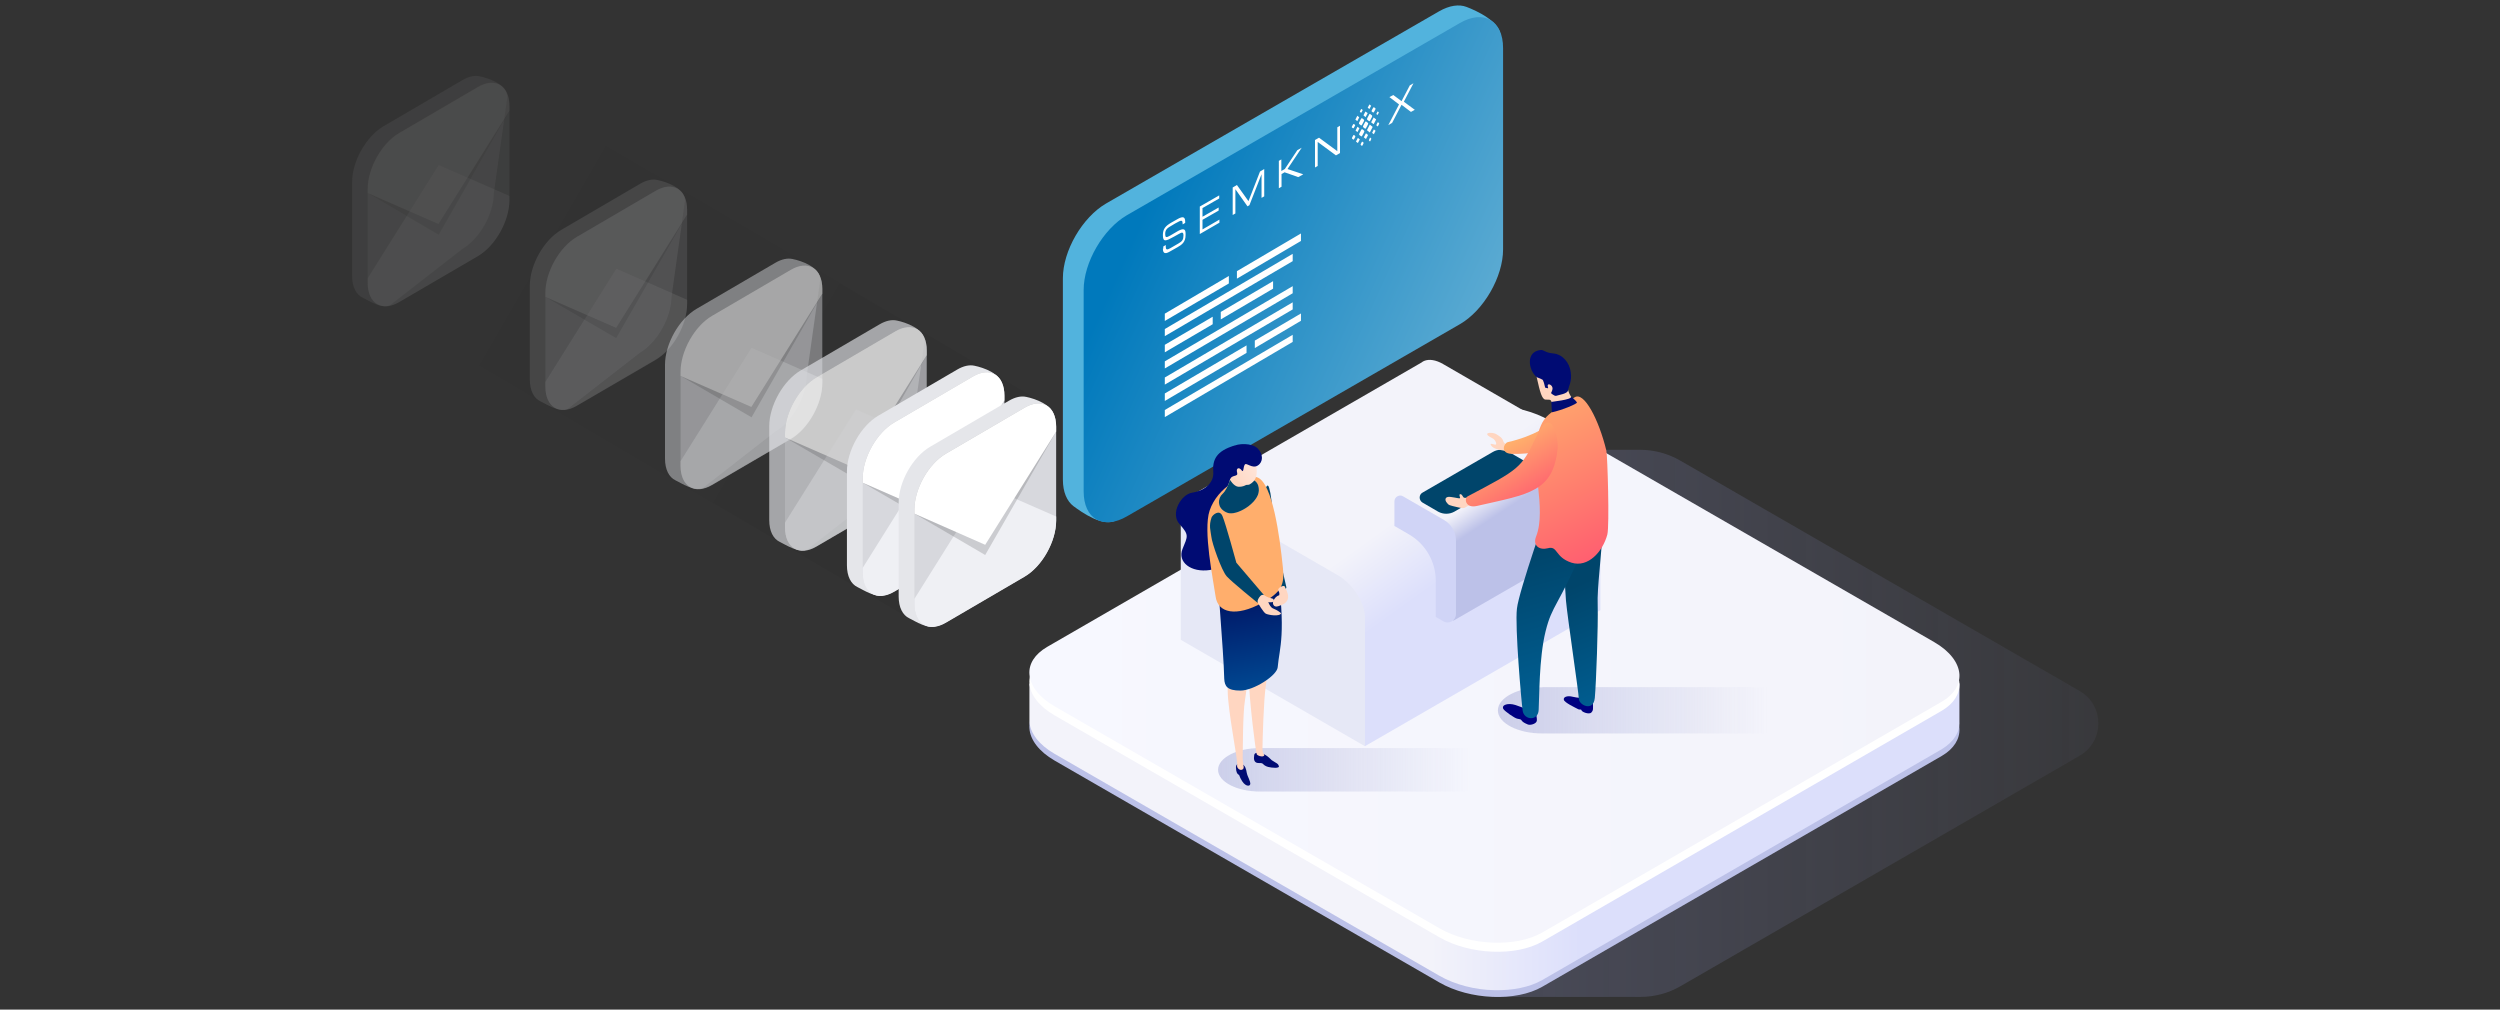 <svg viewBox="0 0 1300 525" fill="none" xmlns="http://www.w3.org/2000/svg"><rect x="0" y="0" width="1300" height="525" fill="#333333" stroke="none"/><path d="M575.2 105.8L748.3 5.9c5.4-3.1 10.4-3.8 14.3-2.3 5 1.9 17.8 7.6 17.8 15.6l-9.6 104.3c0 14.3-10.1 31.8-22.5 38.9L580.5 270.5c-6.8 3.9-18.1-4.2-22.3-7.3-3.4-2.6-5.5-7.3-5.5-13.8V144.7c0-14.3 10.1-31.7 22.5-38.9z" fill="#52B3DD"/><path d="M586 111.9L759.1 12c12.4-7.2 22.5-1.4 22.5 13v104.7c0 14.3-10.1 31.8-22.5 38.9L586 268.5c-12.4 7.2-22.5 1.4-22.5-13V150.8c0-14.3 10.1-31.7 22.5-38.9z" fill="url(#paint0_linear)"/><path opacity=".6" d="M852.9 233.9h-75.8L1000.8 363c10.1 5.8 10.1 20.4 0 26.2L777.1 518.4h75.8c7.4 0 14.6-1.9 21-5.6L1081.4 393c13-7.5 13-26.2 0-33.7L873.9 239.6c-6.4-3.7-13.6-5.7-21-5.7z" fill="url(#paint1_linear)"/><path d="M1018.9 378.8c-.4-5.8-4.8-11.9-13.1-16.7L805.7 246.8c-15.8-9.1-39.8-10.1-53.5-2.2l-207.7 120c-6.5 3.8-9.6 8.9-9.2 14.2.4 5.8 4.8 11.9 13.1 16.7l200.1 115.4c15.8 9.1 39.8 10.1 53.5 2.2l207.7-120c6.5-3.8 9.5-9 9.2-14.3z" fill="#BCC1E8"/><path d="M1018.9 375.2v-19.9l-81.2 39.5-132-76.1c-15.8-9.1-39.8-10.1-53.5-2.2l-135.6 78.4-81.3-39.5v19.9c.4 5.8 4.8 11.9 13.1 16.7l200.1 115.4c8.2 4.7 18.6 7.3 28.6 7.5 9.3.2 18.3-1.5 24.9-5.3l207.7-120c6.5-4 9.5-9.1 9.2-14.4z" fill="url(#paint2_linear)"/><path d="M1018.9 355.3c-.4-5.8-4.8-11.9-13.1-16.7L805.7 223.3c-15.8-9.1-39.8-10.1-53.5-2.2l-207.7 120c-6.5 3.8-9.6 8.9-9.2 14.2.4 5.8 4.8 11.9 13.1 16.7l200.1 115.4c15.8 9.1 39.8 10.1 53.5 2.2l207.7-120c6.5-3.8 9.5-9 9.2-14.3z" fill="#fff"/><path d="M1018.9 350.6c-.4-5.8-4.8-11.9-13.1-16.7L805.7 218.6c-15.8-9.1-39.8-10.1-53.5-2.2l-207.7 120c-6.5 3.8-9.6 8.9-9.2 14.2.4 5.8 4.8 11.9 13.1 16.7l200.1 115.4c15.8 9.1 39.8 10.1 53.5 2.2l207.7-120c6.5-3.8 9.5-8.9 9.2-14.3z" fill="url(#paint3_linear)"/><path d="M818.2 228.5l-67.8-39.2c-3.8-2.2-7.3-2.7-9.9-1.6-.5.2-.9.5-1.3.8l-122.4 70.7 93 128.8 122.4-70.7v-66.8c-.1-7.7-6.3-17.5-14-22z" fill="url(#paint4_linear)"/><path d="M709.7 388L614 332.7v-66.8c0-7.7 6.2-10.4 14-5.9l67.8 39.2c7.7 4.5 14 14.3 14 22V388h-.1z" fill="#E6E8F6"/><path d="M801.6 241.2l-21.3-12.3c-1-.6-2.2-.5-3.1.1l-50.5 29.2 21.6 20.6 7.4 44 49.4-28.5c1.6-.6 2.8-2.1 2.8-4.1V252c-.1-4.5-2.4-8.6-6.3-10.8z" fill="url(#paint5_linear)"/><path d="M725.1 260.7v12.8l7.6 4.4c8.6 5 13.9 14.2 13.9 24.1v18.8l4 2.3c2.9 1.7 6.5-.4 6.5-3.8v-38.2c0-4.4-2.4-8.5-6.2-10.7l-21.3-12.3c-1.9-1.2-4.5.3-4.5 2.6z" fill="#D0D4F6"/><path d="M747.9 266.1l-8.1-4.7c-2.1-1.2-2.1-4.2 0-5.3l36.5-21.1c2.6-1.5 5.7-1.5 8.3 0l8.1 4.7c2.1 1.2 2.1 4.2 0 5.3l-36.5 21.1c-2.6 1.4-5.7 1.4-8.3 0z" fill="#00456B"/><path d="M802 357.4c-12.7 0-23.1 5.4-23.1 12s10.3 12 23.1 12h117.4v-24.1H802v.1z" fill="url(#paint6_linear)"/><path d="M784.7 234.8c-5.2-.9-8.1-1.2-9.4-3.3-.9-1.5 1.7-.1 2.5-.3.6-.1 0-2.4-1.7-3.3-1.8-.8-3.6-2.1-2.4-2.6 1.2-.5 3.4-.2 4.6.6 1.2.8 2.9 1.7 3.4 3.5s2.8 1.8 2.8 1.8l.2 3.6zm-19.1 27.4c-4.8 1.5-2.8 2.7-7.5 1.6s-4.7-1.1-5.6-2.2c-1.4-1.5-1.3-3.6 1.8-3.2 3.1.4 4.7 1 4.9.6.2-.4-.8-1.9.1-2 .9-.1 1 .7 1.7 1.6.7.9 4.1-.6 4.1-.6l.5 4.2z" fill="#FFD6C1"/><path d="M798.9 371.3c.1 2.1.6 3.1 0 4.1-.6 1-3.1 1.9-4.5 1.3-1.6-.7-2.6-1.2-3.1-2s-1.1-.7-2.4-1c-1.2-.2-6.6-3.9-7.2-5.1-1-2.1 2.5-3.2 6.3-2 3.9 1.2 9.7 4 9.7 4l1.2.7z" fill="url(#paint7_linear)"/><path d="M828.3 365.2c.1 3.5.3 4.1-.8 5.3-1.1 1.2-4.8-.2-5.1-1.1-.3-.9-.8 0-2.1-.8-1.3-.7-6.7-3.2-7.1-4.7-.4-1.5 1.9-2.3 4.5-1.6 2.4.6 6.2.8 6.2.8l4.4 2.1z" fill="url(#paint8_linear)"/><path d="M834.3 262.3c-1.5 29-3.9 42.5-3.5 52.6.3 10.1-.8 40.6-1.5 48-.7 7.4-8.2 3.8-8.3.5-.1-3.4-5.9-42.2-6.7-51.1-.7-8.9-2.9-50.9-2.9-50.9l22.9.9z" fill="url(#paint9_linear)"/><path d="M824.1 283.3c-14 32.6-16.9 30.9-20.4 45-3.5 14.1-3.2 34.9-3.6 40.9-.3 5.9-7.5 5.3-8.3.5-.7-4.8-4.1-43.9-3-53.2 1-9.3 17.1-54.8 17.1-54.8l14.8 7.4 3.4 14.2z" fill="url(#paint10_linear)"/><path d="M817 206.3c-1.6-2.2-2.3-5.6-1.7-7.4.6-1.8 2.3-11.3-5.1-13.5-7.4-2.2-12.7 4.2-11 11.3 1.6 7.1 2.6 11 4.5 11.1 1.9.1 2.6-.3 3.1 1.2s8.5-.5 8.5-.5l1.9-.7-.2-1.5z" fill="#FFD6C1"/><path d="M784.1 229.9c26.7-6.1 35.3-22.8 35.3-22.8l8 11.2s-13.5 18.6-41.3 17.7c-6.2-.2-4.1-5.6-2-6.1z" fill="url(#paint11_linear)"/><path d="M818.8 206.6c-15.3 9.9-16.4 9-20.1 22.6-2.8 10.2 5.6 35.8.1 49.7-2 4.9 1.8 7.3 6 6.2 5.4-1.5 3.5 4.6 12.4 7.5 8.6 2.7 16.2-5.7 18.6-14.6 1.2-4.6.1-41.1-.5-43.7-3.9-16.1-11.6-30.9-16.5-27.7z" fill="url(#paint12_linear)"/><path d="M817 206.3s2.3 1.7 3 3c.3.6-7.7 4-13 5.1l-.3-5.4c0-.1 10.7-1.1 10.3-2.7zM801.1 182c-7.4.9-6 8.8-3.9 11.9 2.1 3.1 2.1 2 4.8 3.5 0 0 .5-.3 1.5 4.2 0 0 1 .2 1.4.3.5.1-.5-1.3.1-1.9.6-.6 2.9.7 2.2 2.8-.7 2.1-.8 1.5-.8 1.5s1.9 1.9 2.9 1.5c1-.4 6-1 6.1-2.9.2-1.8 2.1-4.5 1.4-9.3-.6-4.9-4.1-9.3-9-9.8-4.6-.4-4.9-2-6.7-1.8z" fill="#000B73"/><path d="M763.2 258.1c26.7-14.1 28-14.6 35.7-31.1 8.4-17.9 11.5 2.4 11.1 6-2.3 22.9-14.9 23.9-42 30.1-6.1 1.4-6.7-4-4.8-5z" fill="url(#paint13_linear)"/><path opacity=".05" d="M518.2 295.1l-45.4 26.4S191.4 156.2 188.6 154.8c-3.4-1.6-5.5-5.6-5.5-11.4V94.7c0-10.8 7.3-23.8 16.4-29.1l40.9-23.9c5.9-4 13-.5 15.6.1 4.4.9 286.7 167.9 286.7 167.9 0 10.8-15.5 80.1-24.5 85.4z" fill="url(#paint14_linear)"/><g opacity=".25"><path opacity=".25" d="M240.4 129.5L203 158.6c-4.2 2.4-11.5-2.4-14.4-3.8-3.4-1.6-5.5-5.6-5.5-11.4V94.7c0-10.8 7.3-23.8 16.4-29.1l40.9-23.9c3.4-2 6.5-2.6 9.1-2 4.4.9 14.3 4.1 14.3 10.9l-7 49.8c0 10.8-7.4 23.8-16.4 29.1z" fill="#E5E6EA"/><path opacity=".25" d="M248.6 133.1l-41 23.9c-9 5.3-16.4.8-16.4-9.9V98.3c0-10.8 7.3-23.8 16.4-29.1l40.9-23.9c9-5.3 16.4-.8 16.4 9.9V104c0 10.8-7.3 23.8-16.3 29.1z" fill="#D7D8DD"/><path opacity=".25" d="M264.9 101.9v2.2c0 10.8-7.3 23.8-16.4 29.1l-40.9 23.9c-9 5.3-16.4.8-16.4-9.9v-2.5l36.9-58.9 36.8 16.1z" fill="#EFF0F4"/><path opacity=".15" d="M191.2 100.4v-2.2c0-10.8 7.3-23.8 16.4-29.1l40.9-23.9c9-5.3 16.4-.8 16.4 9.9v2.5L228.1 122l-36.9-21.6z" fill="#000"/><path opacity=".25" d="M191.2 100.4v-2.2c0-10.8 7.3-23.8 16.4-29.1l40.9-23.9c9-5.3 16.4-.8 16.4 9.9v2.5L228 116.5l-36.8-16.1z" fill="#fff"/></g><g opacity=".33"><path opacity=".33" d="M332.8 183.4l-37.4 29.1c-4.2 2.4-11.5-2.4-14.4-3.8-3.4-1.6-5.5-5.6-5.5-11.4v-48.7c0-10.8 7.3-23.8 16.4-29.1l40.9-23.9c3.4-2 6.5-2.6 9.1-2 4.4.9 14.3 4.1 14.3 10.9l-7 49.8c-.1 10.8-7.4 23.8-16.4 29.1z" fill="#E5E6EA"/><path opacity=".33" d="M340.9 187L300 210.9c-9 5.3-16.4.8-16.4-9.9v-48.7c0-10.8 7.3-23.8 16.4-29.1l40.9-23.9c9-5.3 16.4-.8 16.4 9.9v48.7c0 10.8-7.3 23.8-16.4 29.1z" fill="#D7D8DD"/><path opacity=".33" d="M357.3 155.9v2.2c0 10.8-7.3 23.8-16.4 29.1L300 211c-9 5.3-16.4.8-16.4-9.9v-2.5l36.9-58.9 36.8 16.2z" fill="#EFF0F4"/><path opacity=".15" d="M283.6 154.4v-2.2c0-10.8 7.3-23.8 16.4-29.1l40.9-23.9c9-5.3 16.4-.8 16.4 9.9v2.5l-36.9 64.2-36.8-21.4z" fill="#000"/><path opacity=".33" d="M283.6 154.4v-2.2c0-10.8 7.3-23.8 16.4-29.1l40.9-23.9c9-5.3 16.4-.8 16.4 9.9v2.5l-36.9 58.9-36.8-16.1z" fill="#fff"/></g><g opacity=".66"><path opacity=".66" d="M403.1 224.5l-37.4 29.1c-4.2 2.4-11.5-2.4-14.4-3.8-3.4-1.6-5.5-5.6-5.5-11.4v-48.7c0-10.8 7.3-23.8 16.4-29.1l40.9-23.9c3.4-2 6.5-2.6 9.1-2 4.4.9 14.3 4.1 14.3 10.9l-7 49.8c0 10.8-7.4 23.9-16.4 29.1z" fill="#E5E6EA"/><path opacity=".66" d="M411.3 228.1l-41 23.9c-9 5.3-16.4.8-16.4-9.9v-48.7c0-10.8 7.3-23.8 16.4-29.1l40.9-23.9c9-5.3 16.4-.8 16.4 9.9V199c0 10.8-7.3 23.8-16.3 29.1z" fill="#D7D8DD"/><path opacity=".66" d="M427.6 197v2.2c0 10.8-7.3 23.8-16.4 29.1l-40.9 23.9c-9 5.3-16.4.8-16.4-9.9v-2.5l36.9-58.9 36.8 16.1z" fill="#EFF0F4"/><path opacity=".15" d="M353.9 195.5v-2.2c0-10.8 7.3-23.8 16.4-29.1l40.9-23.9c9-5.3 16.4-.8 16.4 9.9v2.5L390.8 217l-36.9-21.5z" fill="#000"/><path opacity=".66" d="M353.9 195.5v-2.2c0-10.8 7.3-23.8 16.4-29.1l40.9-23.9c9-5.3 16.4-.8 16.4 9.9v2.5l-36.9 58.9-36.8-16.1z" fill="#fff"/></g><g opacity=".8"><path opacity=".8" d="M457.3 256.5l-37.4 29.1c-4.2 2.4-11.5-2.4-14.4-3.8-3.4-1.6-5.5-5.6-5.5-11.4v-48.7c0-10.8 7.3-23.8 16.4-29.1l40.9-23.9c3.4-2 6.5-2.6 9.1-2 4.4.9 14.3 4.1 14.3 10.9l-7 49.8c0 10.8-7.3 23.8-16.4 29.1z" fill="#E5E6EA"/><path opacity=".8" d="M465.5 260.1L424.6 284c-9 5.3-16.4.8-16.4-9.9v-48.7c0-10.8 7.3-23.8 16.4-29.1l40.9-23.9c9-5.3 16.4-.8 16.4 9.9V231c0 10.8-7.3 23.8-16.4 29.1z" fill="#D7D8DD"/><path opacity=".8" d="M481.9 229v2.2c0 10.8-7.3 23.8-16.4 29.1l-40.9 23.9c-9 5.3-16.4.8-16.4-9.9v-2.5l36.9-58.9 36.8 16.1z" fill="#EFF0F4"/><path opacity=".15" d="M408.2 227.5v-2.2c0-10.8 7.3-23.8 16.4-29.1l40.9-23.9c9-5.3 16.4-.8 16.4 9.9v2.5L445.1 249l-36.9-21.5z" fill="#000"/><path opacity=".8" d="M408.2 227.5v-2.2c0-10.8 7.3-23.8 16.4-29.1l40.9-23.9c9-5.3 16.4-.8 16.4 9.9v2.5L445 243.6l-36.8-16.1z" fill="#fff"/></g><path d="M497.7 280l-37.4 29.1c-4.2 2.4-11.5-2.4-14.4-3.8-3.4-1.6-5.5-5.6-5.5-11.4v-48.7c0-10.8 7.3-23.8 16.4-29.1l40.9-23.9c3.4-2 6.5-2.6 9.1-2 4.4.9 14.3 4.1 14.3 10.9l-7 49.8c0 10.8-7.3 23.8-16.4 29.1z" fill="#E5E6EA"/><path d="M505.9 283.6L465 307.5c-9 5.3-16.4.8-16.4-9.9v-48.7c0-10.8 7.3-23.8 16.4-29.1l40.9-23.9c9-5.3 16.4-.8 16.4 9.9v48.7c0 10.8-7.4 23.8-16.4 29.1z" fill="#D7D8DD"/><path d="M522.3 252.5v2.2c0 10.8-7.3 23.8-16.4 29.1L465 307.7c-9 5.3-16.4.8-16.4-9.9v-2.5l36.9-58.9 36.8 16.1z" fill="#EFF0F4"/><path opacity=".15" d="M448.6 251v-2.2c0-10.8 7.3-23.8 16.4-29.1l40.9-23.9c9-5.3 16.4-.8 16.4 9.9v2.5l-36.9 64.2-36.8-21.4z" fill="#000"/><path d="M448.6 251v-2.2c0-10.8 7.3-23.8 16.4-29.1l40.9-23.9c9-5.3 16.4-.8 16.4 9.9v2.5l-36.9 58.9-36.8-16.1z" fill="#fff"/><path d="M524.6 296.2l-37.4 29.1c-4.2 2.4-11.5-2.4-14.4-3.8-3.4-1.6-5.5-5.6-5.5-11.4v-48.7c0-10.8 7.3-23.8 16.4-29.1l40.9-23.9c3.4-2 6.5-2.6 9.1-2 4.4.9 14.3 4.1 14.3 10.9l-7 49.8c0 10.8-7.3 23.8-16.4 29.1z" fill="#E5E6EA"/><path d="M532.8 299.7l-40.9 23.9c-9 5.3-16.4.8-16.4-9.9V265c0-10.8 7.3-23.8 16.4-29.1l40.9-23.9c9-5.3 16.401-.8 16.401 9.9v48.7c0 10.8-7.301 23.8-16.401 29.1z" fill="#D7D8DD"/><path d="M549.201 268.6v2.2c0 10.8-7.301 23.8-16.401 29.1l-40.9 23.9c-9 5.3-16.4.8-16.4-9.9v-2.5l36.901-58.9 36.8 16.1z" fill="#EFF0F4"/><path opacity=".15" d="M475.5 267.1V265c0-10.8 7.3-23.8 16.4-29.1l40.9-23.9c9-5.3 16.401-.8 16.401 9.9v2.5L512.3 288.6l-36.8-21.5z" fill="#000"/><path d="M475.5 267.1V265c0-10.8 7.3-23.8 16.4-29.1l40.9-23.9c9-5.3 16.401-.8 16.401 9.9v2.5L512.3 283.3l-36.8-16.2zm148.4-159.7l10.1-5.8v1.6l-8.7 5v4.5l8.4-4.8v1.6l-8.4 4.8v5l8.8-5.1v1.6l-10.2 5.9v-14.3zm-19.2 21.9c0 3.1 1.8 2.6 3.8 1.4l3.9-2.2c2.1-1.2 4.1-2.6 4.1-6.2v-.9c0-2.4-1.1-2.8-3.9-1.3l-4.1 2.4c-2.2 1.3-2.6.9-2.6-.8 0-2.3 1-3.1 3.7-4.6l1.5-.9c3.7-2.1 3.8-1.8 3.9.5l1.3-.8v-.5c0-2.5-.9-3.3-4.3-1.3l-3 1.7c-2.9 1.7-4.3 3.2-4.3 6.4 0 3.8 1.4 3.3 5.7.9l2.7-1.5c1.7-1 2.3-.9 2.3.9 0 2-.6 3-2.6 4.1l-4.3 2.5c-1.7 1-2.3.7-2.3-.7v-1l-1.3.8v1.1h-.2zM641 97.5l2.2-1.3 6 8.4 6-15.4 2.2-1.3v14.2l-1.4.8V90.6l-6.3 16.1-1 .6-6.3-8.9V111l-1.4.8V97.5zm23.9-13.8l1.4-.8v6l1.8-1 6.5-9.8 2.3-1.3-7.4 11.1 8.1 2.7v.1l-2.5 1.4-7.1-2.5-1.6.9v6.6l-1.4.8V83.7h-.1zm18.9-10.9l2.1-1.2 9.5 7V66.2l1.4-.8v14.2l-2.1 1.2-9.5-7v12.5l-1.4.8V72.8zm43.7-18.5l-5-3.8 2-1.1 4.3 3.2 4.3-8.2 1.9-1.1-5 9.6 5.7 4.2-2 1.1-4.9-3.7-4.9 9.4-2 1.2 5.6-10.8zm-15.2 17.5l-.4.9c-.1.2-.1.3 0 .4l.4.4c.1.1.2 0 .3-.2l.4-.9c.1-.2.1-.3 0-.4l-.4-.4h-.2s-.1.1-.1.2zm-4.2 2.1l-.5 1c-.1.2-.1.4 0 .5l.5.4c.1.1.3 0 .4-.2l.5-1c.1-.2.1-.4 0-.5l-.5-.4h-.2c-.1 0-.2.1-.2.2zm5.4-4.8l.9.7.9-1.8-.9-.7-.9 1.8zm-4.3 2.3l1.1.9 1.1-2.1-1.1-.9-1.1 2.1zm-4.1 2.2l1 .8 1-1.9-1-.8-1 1.9zm11.2-9.8l-.5 1c-.1.2-.1.4 0 .5l.5.4c.1.1.2 0 .3-.2l.5-1c.1-.2.1-.4 0-.5l-.5-.4h-.2s-.1.1-.1.2zm-12.6 6.6l-.6 1.1c-.1.2-.1.5 0 .6l.6.5c.1.1.3 0 .4-.2l.6-1.1c.1-.2.1-.5 0-.6l-.6-.5h-.2l-.2.2zm4.1-2.8l-.9 1.7c-.2.3-.2.7 0 .9l.9.7c.2.1.4 0 .6-.4l.9-1.7c.2-.3.2-.7 0-.9l-.9-.7c-.1-.1-.2-.1-.3 0-.1.1-.2.2-.3.4zm3 .1l1.5 1.2 1.5-2.9-1.5-1.2-1.5 2.9zm-5.9.2l1 .8 1-2-1-.8-1 2zm8.1-4.3l1.3 1 1.3-2.5-1.3-1-1.3 2.5zm-3.2 0l-.9 1.7c-.2.3-.2.7 0 .9l.9.7c.2.1.4 0 .6-.4l.9-1.7c.2-.3.2-.7 0-.9l-.9-.7c-.1-.1-.2-.1-.3 0-.1.2-.2.3-.3.4zm6.4-5.4l-.4.8c-.1.2-.1.3 0 .4l.4.3c.1.1.2 0 .3-.2l.4-.8c.1-.2.1-.3 0-.4l-.4-.3h-.1c-.1.1-.2.1-.2.2zm-12.6 6.5l-.6 1.1c-.1.2-.1.4 0 .5l.6.4c.1.1.3 0 .4-.2l.6-1.1c.1-.2.1-.4 0-.5l-.6-.4h-.2l-.2.2zm8.3-5l-.9 1.7c-.2.3-.2.7 0 .9l.9.7c.2.1.4 0 .6-.4l.9-1.7c.2-.3.2-.7 0-.9l-.9-.7c-.1-.1-.2-.1-.3 0-.1.1-.3.2-.3.4zm-4.2 2.2l-.9 1.7c-.2.3-.2.7 0 .9l.9.7c.2.1.4 0 .6-.4l.9-1.7c.2-.3.2-.7 0-.9l-.9-.7c-.1-.1-.2-.1-.3 0-.1.1-.2.3-.3.4zm6.3-5.8l-.7 1.3c-.1.2-.1.5 0 .6l.7.5c.1.1.3 0 .5-.3l.7-1.3c.1-.2.1-.5 0-.6l-.7-.5h-.2c-.2.1-.3.2-.3.3zm-5 3.9l1.1.9 1.1-2.1-1.2-.8-1 2zm-4.2 2.2l1 .8 1-2-1-.8-1 2zm2.9-5.3l-.5.9c-.1.2-.1.4 0 .4l.5.4c.1.1.2 0 .3-.2l.5-.9c.1-.2.1-.4 0-.4l-.5-.4h-.2s-.1.1-.1.2zm3.5-.9l.9.7.9-1.7-.9-.7-.9 1.7zM639 147.4l-33.3 19.5v-3.8l33.3-19.6v3.9zm37.5-22.1l-33.3 19.6V141l33.3-19.6v3.9zm-28.3 58.2l-42.5 25v-3.9l42.5-25v3.9zm28.3-16.7l-24 14.2v-3.9l24-14.1v3.8zm-45.9 1.8l-24.9 14.6v-3.9l24.9-14.6v3.9zm31.4-18.5l-27.2 16v-3.9l27.2-16v3.9zm10.2-14.3l-66.5 39v-3.7l66.5-39.1v3.8zm0 25.1L605.7 200v-3.7l66.5-39.1v3.7zm0-8.4l-66.5 39.1v-3.7l66.5-39.1v3.7zm0 25.3l-66.5 39.1v-3.7l66.5-39.1v3.7z" fill="#fff"/><path d="M655.1 389c-12 0-21.7 5.1-21.7 11.3 0 6.2 9.7 11.3 21.7 11.3h110.2V389H655.1z" fill="url(#paint15_linear)"/><path d="M641.9 231.7c-9.4 2.8-11.5 7.4-11 13.7.5 6.3-5.5 10-11 10.8-5.6.8-11.6 10.7-6.5 16.4 5.1 5.7 4.2 6.2 1.5 12.9s4.3 12.4 14.3 10.9c10-1.6 27.4-33.5 26.9-33.9-.5-.6-14.2-30.8-14.2-30.8zm.8 167.5c.1 2.4.7 3.2 1.2 3.5.5.3.5.3.6.7.1.4.8 1.9 1.4 2.8 2 3.2 5 3 4.1.3-.9-2.7-1.3-2.8-1.7-4.7-.3-1.9-.8-3.9-2.6-4.5-2-.8-3.1.4-3 1.9z" fill="#000B73"/><path d="M653.7 268.7c-1.8 2.8-.6 11 1.1 15.5 1.4 3.8 6.1 15.8 9.7 23.7.5 1.2 4.7-1.2 4.4-2.6-1.6-6.6-6.1-27-6.1-27-1.8-20.7-1.8-20.6-2.8-24.4-1.7-6.6-4.5 12-6.3 14.8z" fill="#00456B"/><path d="M661.3 395.3c2.7 1.8 3.2 1.6 3.7 3s-3.6 1-5.6.5c0 0-1.6-.4-2.5-1.4-.9-1-1.6-.4-3.2-.7-1.5-.4-1.9-1.8-1.5-4.1.4-2.3 5-.6 6 .1 1 .5 3.1 2.6 3.1 2.6z" fill="#000B73"/><path d="M657.2 392.2c.5.6.1.9-.5 1.1-.6.2-2.7-.2-3.2-1.1-.5-.9-4-28.7-4.1-39.4 0-10.7-4.8-42.5-6-50.3-1.2-7.8 12.3-11 14.1 2.7 1.7 13.7 1.8 44.8.7 51.6-1.1 6.8-1.7 29-1.7 31.6-.1 1.1-.1 2.9.7 3.8z" fill="#FFD6C1"/><path d="M646.6 398.1c.2.8.3 1.8-.9 2.2-1.1.3-2.7-.9-2.4-2.5.5-2.5-4.9-28.2-4.9-38.9s-1.2-42.9-2.4-50.7c-1.2-7.8 12.6-11 14.3 2.7 1.7 13.7-1.7 46.3-2.9 53.1-1.2 6.8-1.1 27.1-1.2 29.8 0 1.1.2 3.2.4 4.3z" fill="#FFD6C1"/><path d="M663.9 293.8c5.1 36.5 1.4 42.7.5 53.2-.4 4.3-12.5 12.1-19.4 12.1-6.9 0-8.2-2.3-8.4-6.2-.3-9.3-.6-13.2-3.5-53.5l30.8-5.6z" fill="url(#paint16_linear)"/><path d="M656.3 313.5c10.3-5.7 11.7-9.5 10.8-18.4-1.7-16.7-5.4-43.5-13.1-46.8-7-2.9-21 5.2-25 17.2-3.5 10.4 1.9 36 3.1 44.6 1.1 8.7 10.7 10.8 24.2 3.4z" fill="#FFAE6C"/><path d="M634.6 258.2c.2-.4.6-.9 1.2-1.5l.3-.3c.9-1 3.4-4.2 4.2-10.8 0 0 5.2-1.2 6.2 1.1.5 1.2 1.9 2 3.2 2.4.9.1 1.6.3 2.3.6 1.7.9 2.7 2.7 2.6 5.5-.2 6.2-11.6 13.3-16.5 11.3-4.9-1.9-4.8-6-3.5-8.3z" fill="url(#paint17_linear)"/><path d="M638.1 266.6c-4.9-2-4.8-6.1-3.5-8.4.2-.4.6-.9 1.2-1.5l.3-.3c.7-.7 2.3-2.9 3.5-6.9 0 0 1.9 3.3 4.2 3.6 2.1.2 5.9-.7 6-4 .8.1 1.6.3 2.2.6 1.7.9 2.7 2.7 2.6 5.5-.2 6.3-11.6 13.4-16.5 11.4z" fill="#00456B"/><path d="M652.699 238.8c2.1 9.3-.2 11.5-2.9 13.1-1.9 1.1-10.5-1.6-10.2-11.8.3-10.1 11.4-8.8 13.1-1.3z" fill="url(#paint18_linear)"/><path d="M662.1 312.5c.7-1.5 1.7-2.6 3.1-3 .1-.6.2-1.4-.4-2.2-1-1.5 2.7-3.2 3.2-2.4 3.2 5.9 2.2 8.6-3.2 10.3-2.8 1-3.2-1.7-2.7-2.7z" fill="#FFD6C1"/><path d="M657.6 309.7c1.6 1.2 2 5.7 4.4 6.7 2.6 1 4.2 2.5 4.2 2.5-.8 1.9-6.7.9-8 .2-1.3-.7-4.1-5.6-4.1-5.6l-1.6-4.2 4.2-.4.9.8z" fill="#FFD6C1"/><path d="M630 269.1c-1.5 4.4-.5 6.7-.1 10 .3 3.3 5.3 17.6 8 20.6s16.2 13.9 16.2 13.9-.8-1.3 1.2-3.6c1-1.1 2-.5 2-.5l-14.4-16.9s-5.5-20.2-7.2-24.2c-1.6-3.9-5.3-.5-5.7.7z" fill="#00456B"/><path d="M657.6 309.7c3.6 2.1 4.3.9 4.8 2.4.5 1.4-2.7 1.1-3.5 1-.8-.1-1.3-3.4-1.3-3.4z" fill="#FFD6C1"/><path d="M639.699 249c1.2-2.3 4.3-.9 3.6-3.3-.7-2.4 1.1-2.9 2.3-1.2 1.2 1.7.8-1.7 1.7-2.9.8-1.3 3.8 2.3 6.7.5 2.9-1.8 3-5.9 0-8.9s-10.5-2.7-12.9-1c-7.6 5.3-3.2 20.2-1.4 16.8z" fill="#000B73"/><defs><linearGradient id="paint0_linear" x1="597.102" y1="106.094" x2="762.684" y2="181.067" gradientUnits="userSpaceOnUse"><stop stop-color="#0079BC"/><stop offset="1" stop-color="#5AAAD2"/></linearGradient><linearGradient id="paint1_linear" x1="777.115" y1="376.185" x2="1091.11" y2="376.185" gradientUnits="userSpaceOnUse"><stop stop-color="#8E94CD" stop-opacity=".4"/><stop offset="1" stop-color="#8E94CD" stop-opacity=".1"/></linearGradient><linearGradient id="paint2_linear" x1="821.828" y1="412.931" x2="744.085" y2="412.931" gradientUnits="userSpaceOnUse"><stop stop-color="#DCDFFB"/><stop offset="1" stop-color="#F3F3FA"/></linearGradient><linearGradient id="paint3_linear" x1="535.296" y1="350.633" x2="1018.91" y2="350.633" gradientUnits="userSpaceOnUse"><stop stop-color="#F7F8FF"/><stop offset="1" stop-color="#F3F3FA"/></linearGradient><linearGradient id="paint4_linear" x1="756.683" y1="296.471" x2="733.685" y2="264.448" gradientUnits="userSpaceOnUse"><stop stop-color="#DCDFFB"/><stop offset="1" stop-color="#F3F3FA"/></linearGradient><linearGradient id="paint5_linear" x1="772.693" y1="271.684" x2="765.438" y2="260.611" gradientUnits="userSpaceOnUse"><stop stop-color="#BCC1E8"/><stop offset="1" stop-color="#F3F3FA"/></linearGradient><linearGradient id="paint6_linear" x1="778.944" y1="369.438" x2="919.423" y2="369.438" gradientUnits="userSpaceOnUse"><stop stop-color="#8E94CD" stop-opacity=".4"/><stop offset="1" stop-color="#8E94CD" stop-opacity="0"/></linearGradient><linearGradient id="paint7_linear" x1="788.241" y1="402.215" x2="788.084" y2="404.536" gradientUnits="userSpaceOnUse"><stop stop-color="navy"/><stop offset="1" stop-color="#D913FF"/></linearGradient><linearGradient id="paint8_linear" x1="819.03" y1="391.482" x2="818.902" y2="393.374" gradientUnits="userSpaceOnUse"><stop stop-color="navy"/><stop offset="1" stop-color="#D913FF"/></linearGradient><linearGradient id="paint9_linear" x1="823.167" y1="302.763" x2="876.458" y2="424.805" gradientUnits="userSpaceOnUse"><stop stop-color="#00456B"/><stop offset="1" stop-color="#0079BC"/></linearGradient><linearGradient id="paint10_linear" x1="797.15" y1="287.527" x2="840.244" y2="439.504" gradientUnits="userSpaceOnUse"><stop stop-color="#00456B"/><stop offset="1" stop-color="#0079BC"/></linearGradient><linearGradient id="paint11_linear" x1="820.992" y1="256.164" x2="802.351" y2="221.733" gradientUnits="userSpaceOnUse"><stop stop-color="#FF5A70"/><stop offset="1" stop-color="#FFAE6C"/></linearGradient><linearGradient id="paint12_linear" x1="836.126" y1="293.287" x2="790.731" y2="204.798" gradientUnits="userSpaceOnUse"><stop stop-color="#FF5A70"/><stop offset="1" stop-color="#FFAE6C"/></linearGradient><linearGradient id="paint13_linear" x1="797.994" y1="263.492" x2="778.421" y2="230.267" gradientUnits="userSpaceOnUse"><stop stop-color="#FF5A70"/><stop offset="1" stop-color="#FFAE6C"/></linearGradient><linearGradient id="paint14_linear" x1="532.122" y1="278.172" x2="220.563" y2="98.572" gradientUnits="userSpaceOnUse"><stop/><stop offset="1" stop-opacity="0"/></linearGradient><linearGradient id="paint15_linear" x1="633.41" y1="400.309" x2="765.253" y2="400.309" gradientUnits="userSpaceOnUse"><stop stop-color="#8E94CD" stop-opacity=".4"/><stop offset="1" stop-color="#8E94CD" stop-opacity="0"/></linearGradient><linearGradient id="paint16_linear" x1="664.725" y1="405.405" x2="644.349" y2="289.938" gradientUnits="userSpaceOnUse"><stop stop-color="#0079BC"/><stop offset="1" stop-color="#000255"/></linearGradient><linearGradient id="paint17_linear" x1="673.602" y1="257.734" x2="648.521" y2="256.487" gradientUnits="userSpaceOnUse"><stop stop-color="#fff"/><stop offset=".076" stop-color="#FFF8F8"/><stop offset="1" stop-color="#FFD6C1"/></linearGradient><linearGradient id="paint18_linear" x1="670.73" y1="225.846" x2="638.064" y2="248.496" gradientUnits="userSpaceOnUse"><stop stop-color="#fff"/><stop offset=".076" stop-color="#FFF8F8"/><stop offset="1" stop-color="#FFD6C1"/></linearGradient></defs></svg>